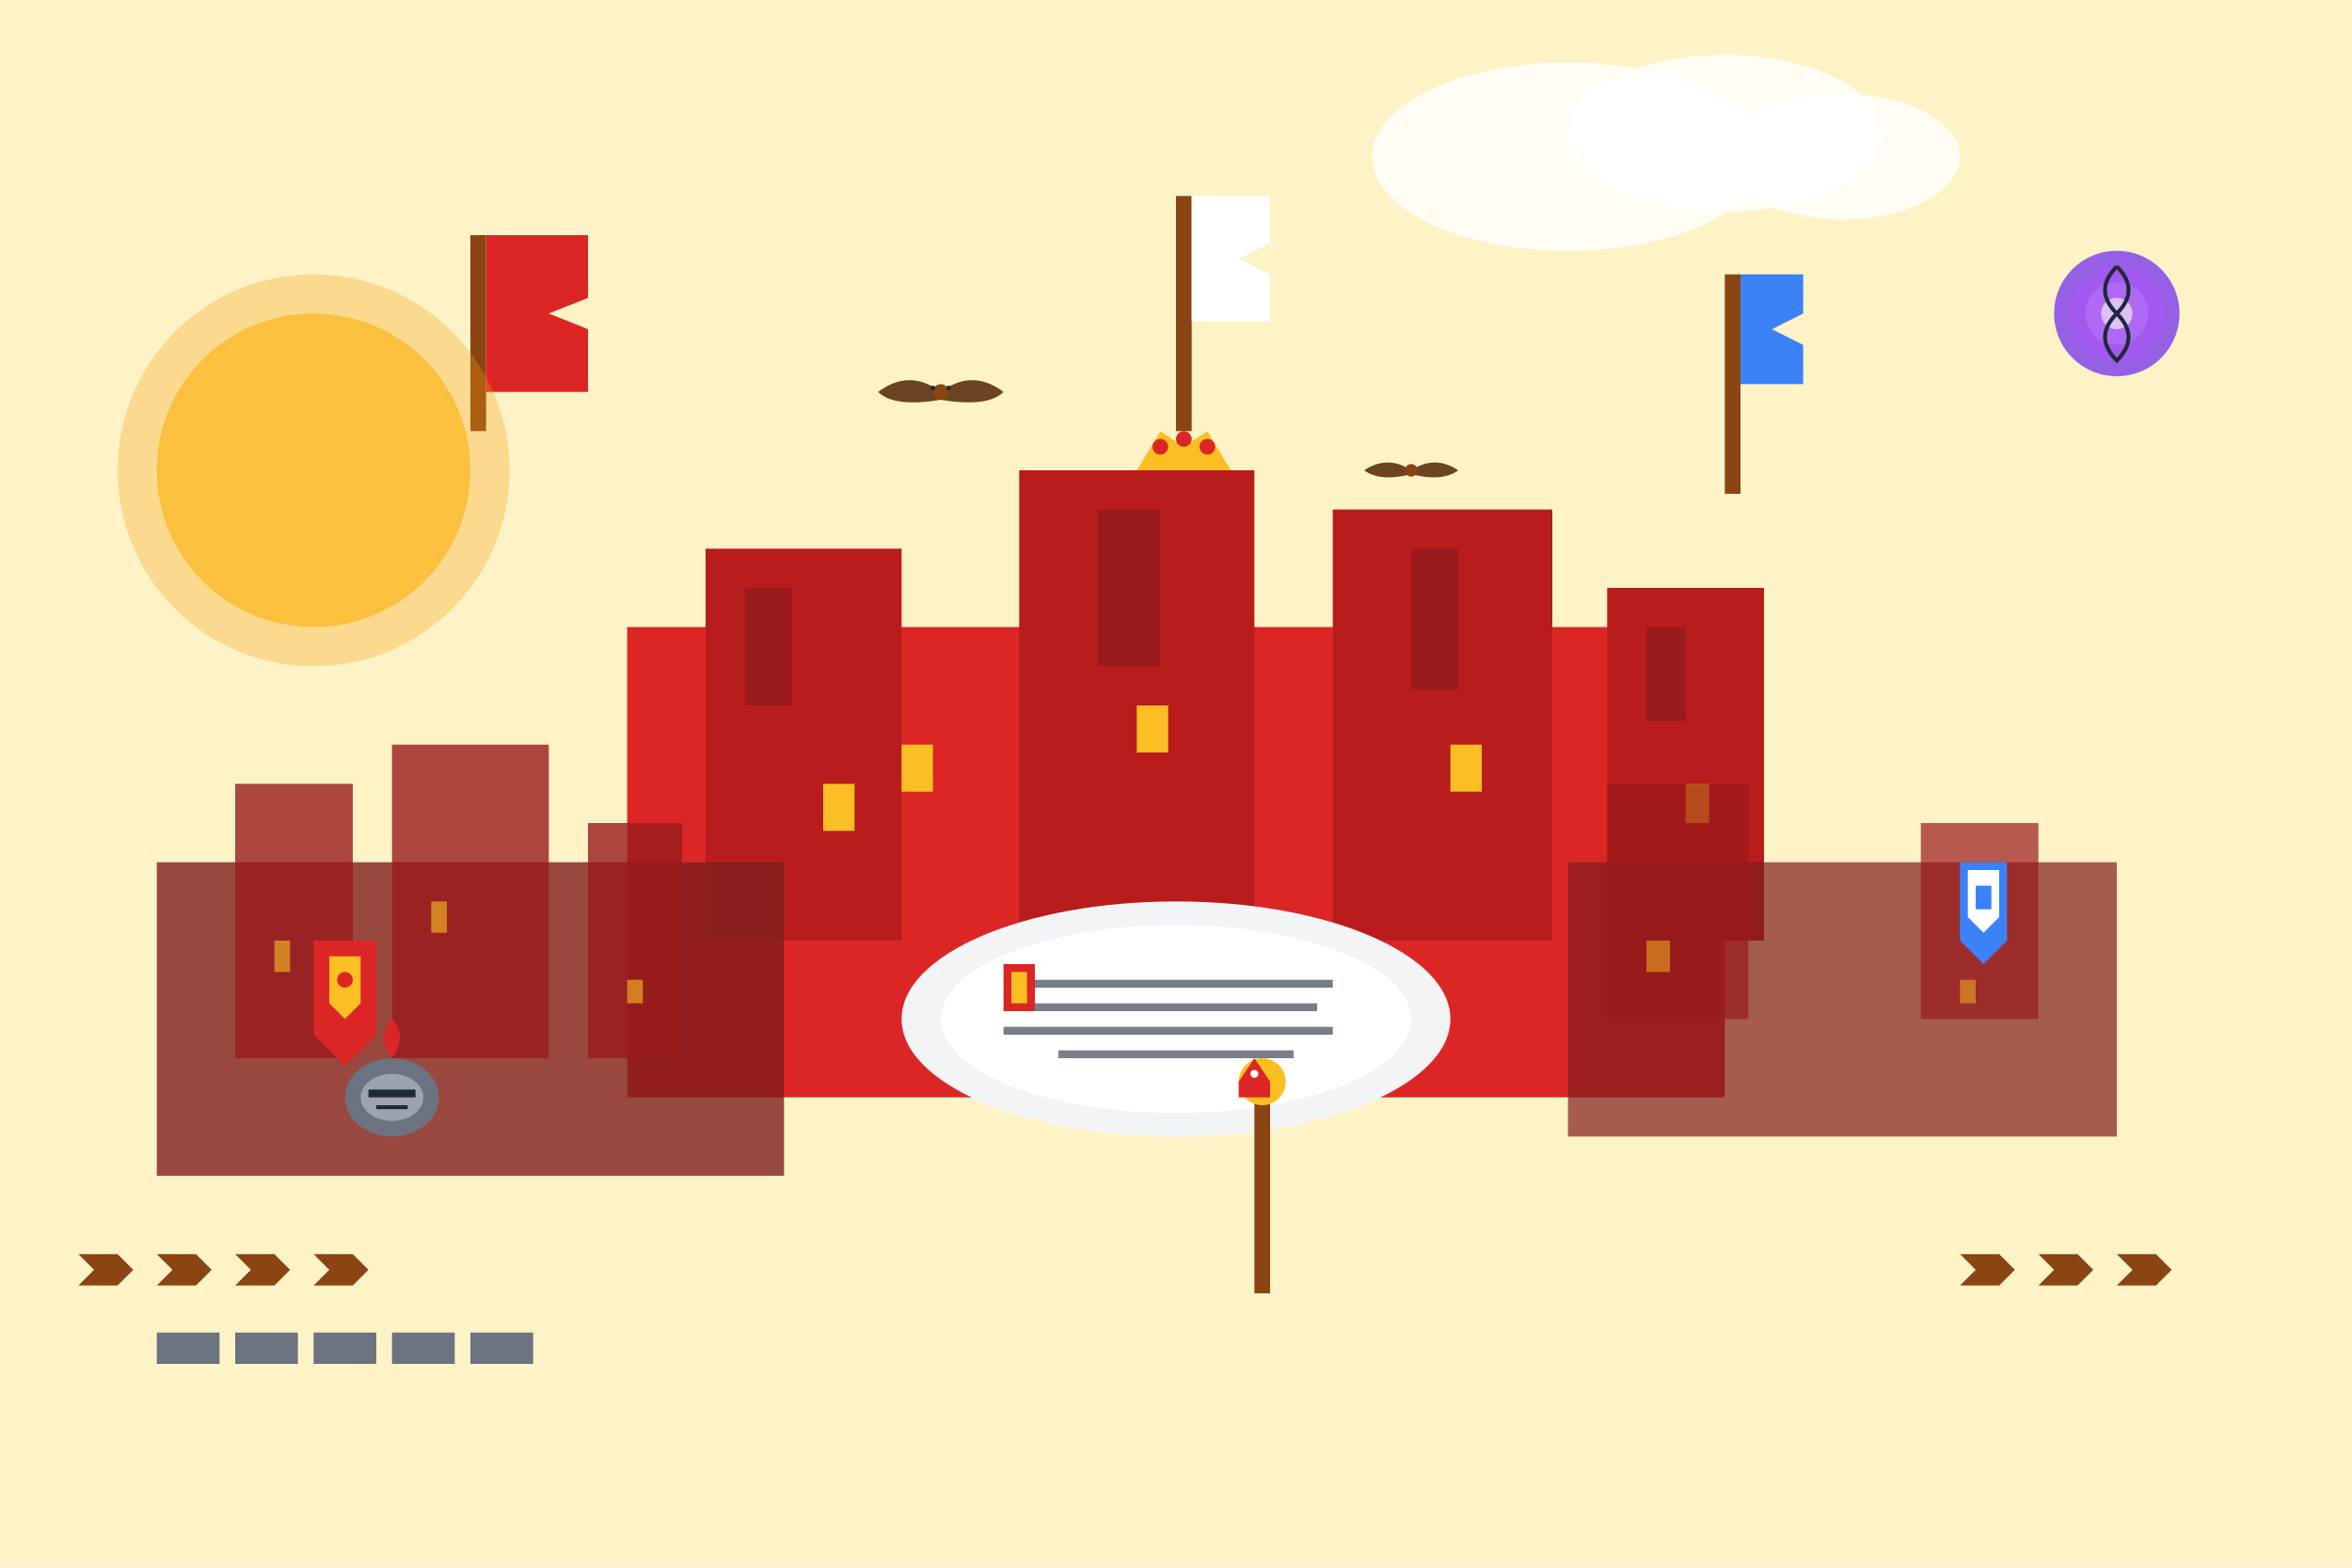 <svg width="300" height="200" viewBox="0 0 300 200" fill="none" xmlns="http://www.w3.org/2000/svg">
  <!-- Background -->
  <rect width="300" height="200" fill="#fef3c7"/>
  
  <!-- Castle silhouette composition -->
  <!-- Wawel Castle (main focus) -->
  <g transform="translate(80, 40)">
    <rect x="0" y="40" width="140" height="60" fill="#dc2626"/>
    <rect x="10" y="30" width="25" height="50" fill="#b91c1c"/>
    <rect x="50" y="20" width="30" height="60" fill="#b91c1c"/>
    <rect x="90" y="25" width="28" height="55" fill="#b91c1c"/>
    <rect x="125" y="35" width="20" height="45" fill="#b91c1c"/>
    
    <!-- Castle details -->
    <rect x="15" y="35" width="6" height="15" fill="#991b1b"/>
    <rect x="60" y="25" width="8" height="20" fill="#991b1b"/>
    <rect x="100" y="30" width="6" height="18" fill="#991b1b"/>
    <rect x="130" y="40" width="5" height="12" fill="#991b1b"/>
    
    <!-- Windows with golden light -->
    <rect x="25" y="60" width="4" height="6" fill="#fbbf24"/>
    <rect x="35" y="55" width="4" height="6" fill="#fbbf24"/>
    <rect x="65" y="50" width="4" height="6" fill="#fbbf24"/>
    <rect x="105" y="55" width="4" height="6" fill="#fbbf24"/>
    <rect x="135" y="60" width="3" height="5" fill="#fbbf24"/>
    
    <!-- Royal crown on main tower -->
    <g transform="translate(65, 15)">
      <polygon points="0,5 3,0 6,2 9,0 12,5" fill="#fbbf24"/>
      <circle cx="3" cy="2" r="1" fill="#dc2626"/>
      <circle cx="6" cy="1" r="1" fill="#dc2626"/>
      <circle cx="9" cy="2" r="1" fill="#dc2626"/>
    </g>
  </g>
  
  <!-- Malbork Castle silhouette -->
  <g transform="translate(20, 80)">
    <rect x="0" y="30" width="80" height="40" fill="#7f1d1d" opacity="0.8"/>
    <rect x="10" y="20" width="15" height="35" fill="#991b1b" opacity="0.8"/>
    <rect x="30" y="15" width="20" height="40" fill="#991b1b" opacity="0.8"/>
    <rect x="55" y="25" width="12" height="30" fill="#991b1b" opacity="0.8"/>
    
    <!-- Gothic details -->
    <rect x="15" y="40" width="2" height="4" fill="#fbbf24" opacity="0.6"/>
    <rect x="35" y="35" width="2" height="4" fill="#fbbf24" opacity="0.6"/>
    <rect x="60" y="45" width="2" height="3" fill="#fbbf24" opacity="0.6"/>
  </g>
  
  <!-- Książ Castle silhouette -->
  <g transform="translate(200, 70)">
    <rect x="0" y="40" width="70" height="35" fill="#7f1d1d" opacity="0.7"/>
    <rect x="5" y="30" width="18" height="30" fill="#991b1b" opacity="0.7"/>
    <rect x="45" y="35" width="15" height="25" fill="#991b1b" opacity="0.7"/>
    
    <!-- Renaissance details -->
    <rect x="10" y="50" width="3" height="4" fill="#fbbf24" opacity="0.5"/>
    <rect x="50" y="55" width="2" height="3" fill="#fbbf24" opacity="0.5"/>
  </g>
  
  <!-- Flying banners and flags -->
  <g transform="translate(60, 30)">
    <rect x="0" y="0" width="2" height="25" fill="#8b4513"/>
    <polygon points="2,0 15,0 15,8 10,10 15,12 15,20 2,20" fill="#dc2626"/>
  </g>
  
  <g transform="translate(150, 25)">
    <rect x="0" y="0" width="2" height="30" fill="#8b4513"/>
    <polygon points="2,0 12,0 12,6 8,8 12,10 12,16 2,16" fill="#ffffff"/>
  </g>
  
  <g transform="translate(220, 35)">
    <rect x="0" y="0" width="2" height="28" fill="#8b4513"/>
    <polygon points="2,0 10,0 10,5 6,7 10,9 10,14 2,14" fill="#3b82f6"/>
  </g>
  
  <!-- Eagles soaring (symbol of Polish castles) -->
  <g transform="translate(120, 50)">
    <path d="M0,0 Q-4,-3 -8,0 Q-6,2 0,1 Q6,2 8,0 Q4,-3 0,0" fill="#6b4423"/>
    <circle cx="0" cy="0" r="1" fill="#8b4513"/>
    <circle cx="-1" cy="-0.5" r="0.3" fill="#1f2937"/>
    <circle cx="1" cy="-0.5" r="0.3" fill="#1f2937"/>
  </g>
  
  <g transform="translate(180, 60)">
    <path d="M0,0 Q-3,-2 -6,0 Q-4,1.5 0,0.5 Q4,1.5 6,0 Q3,-2 0,0" fill="#6b4423"/>
    <circle cx="0" cy="0" r="0.8" fill="#8b4513"/>
  </g>
  
  <!-- Medieval heraldic shields -->
  <g transform="translate(40, 120)">
    <polygon points="0,0 8,0 8,12 4,16 0,12" fill="#dc2626"/>
    <polygon points="2,2 6,2 6,8 4,10 2,8" fill="#fbbf24"/>
    <circle cx="4" cy="5" r="1" fill="#dc2626"/>
  </g>
  
  <g transform="translate(250, 110)">
    <polygon points="0,0 6,0 6,10 3,13 0,10" fill="#3b82f6"/>
    <polygon points="1,1 5,1 5,7 3,9 1,7" fill="#ffffff"/>
    <rect x="2" y="3" width="2" height="3" fill="#3b82f6"/>
  </g>
  
  <!-- Decorative medieval border elements -->
  <g transform="translate(10, 160)">
    <polygon points="0,0 5,0 7,2 5,4 0,4 2,2" fill="#8b4513"/>
    <polygon points="10,0 15,0 17,2 15,4 10,4 12,2" fill="#8b4513"/>
    <polygon points="20,0 25,0 27,2 25,4 20,4 22,2" fill="#8b4513"/>
    <polygon points="30,0 35,0 37,2 35,4 30,4 32,2" fill="#8b4513"/>
  </g>
  
  <g transform="translate(250, 160)">
    <polygon points="0,0 5,0 7,2 5,4 0,4 2,2" fill="#8b4513"/>
    <polygon points="10,0 15,0 17,2 15,4 10,4 12,2" fill="#8b4513"/>
    <polygon points="20,0 25,0 27,2 25,4 20,4 22,2" fill="#8b4513"/>
  </g>
  
  <!-- Historical manuscript scroll -->
  <g transform="translate(120, 120)">
    <ellipse cx="30" cy="10" rx="35" ry="15" fill="#f3f4f6"/>
    <ellipse cx="30" cy="10" rx="30" ry="12" fill="#ffffff"/>
    
    <!-- Manuscript text lines -->
    <rect x="10" y="5" width="40" height="1" fill="#1f2937" opacity="0.6"/>
    <rect x="12" y="8" width="36" height="1" fill="#1f2937" opacity="0.6"/>
    <rect x="8" y="11" width="42" height="1" fill="#1f2937" opacity="0.6"/>
    <rect x="15" y="14" width="30" height="1" fill="#1f2937" opacity="0.6"/>
    
    <!-- Illuminated letter -->
    <rect x="8" y="3" width="4" height="6" fill="#dc2626"/>
    <rect x="9" y="4" width="2" height="4" fill="#fbbf24"/>
  </g>
  
  <!-- Royal scepter -->
  <g transform="translate(160, 140)">
    <rect x="0" y="0" width="2" height="25" fill="#8b4513"/>
    <circle cx="1" cy="-2" r="3" fill="#fbbf24"/>
    <polygon points="-2,-2 0,-5 2,-2 2,0 -2,0" fill="#dc2626"/>
    <circle cx="0" cy="-3" r="0.5" fill="#ffffff"/>
  </g>
  
  <!-- Medieval armor helmet -->
  <g transform="translate(50, 140)">
    <ellipse cx="0" cy="0" rx="6" ry="5" fill="#6b7280"/>
    <ellipse cx="0" cy="0" rx="4" ry="3" fill="#9ca3af"/>
    <rect x="-3" y="-1" width="6" height="1" fill="#1f2937"/>
    <rect x="-2" y="1" width="4" height="0.5" fill="#1f2937"/>
    
    <!-- Plume -->
    <path d="M0,-5 Q-2,-8 0,-10 Q2,-8 0,-5" fill="#dc2626"/>
  </g>
  
  <!-- Castle foundation stones -->
  <g transform="translate(20, 170)">
    <rect x="0" y="0" width="8" height="4" fill="#6b7280"/>
    <rect x="10" y="0" width="8" height="4" fill="#6b7280"/>
    <rect x="20" y="0" width="8" height="4" fill="#6b7280"/>
    <rect x="30" y="0" width="8" height="4" fill="#6b7280"/>
    <rect x="40" y="0" width="8" height="4" fill="#6b7280"/>
  </g>
  
  <!-- Decorative Gothic rose -->
  <g transform="translate(270, 40)">
    <circle cx="0" cy="0" r="8" fill="#7c3aed" opacity="0.8"/>
    <circle cx="0" cy="0" r="6" fill="#a855f7" opacity="0.6"/>
    <circle cx="0" cy="0" r="4" fill="#c084fc" opacity="0.4"/>
    <circle cx="0" cy="0" r="2" fill="#e9d5ff" opacity="0.8"/>
    
    <!-- Gothic tracery -->
    <path d="M0,-6 Q3,-3 0,0 Q3,3 0,6 Q-3,3 0,0 Q-3,-3 0,-6" stroke="#1f2937" stroke-width="0.5" fill="none"/>
  </g>
  
  <!-- Sun setting behind castles -->
  <circle cx="40" cy="60" r="20" fill="#fbbf24" opacity="0.7"/>
  <circle cx="40" cy="60" r="25" fill="#f59e0b" opacity="0.3"/>
  
  <!-- Medieval clouds -->
  <g transform="translate(200, 20)">
    <ellipse cx="0" cy="0" rx="25" ry="12" fill="#ffffff" opacity="0.8"/>
    <ellipse cx="20" cy="-3" rx="20" ry="10" fill="#ffffff" opacity="0.8"/>
    <ellipse cx="35" cy="0" rx="15" ry="8" fill="#ffffff" opacity="0.8"/>
  </g>
</svg>
